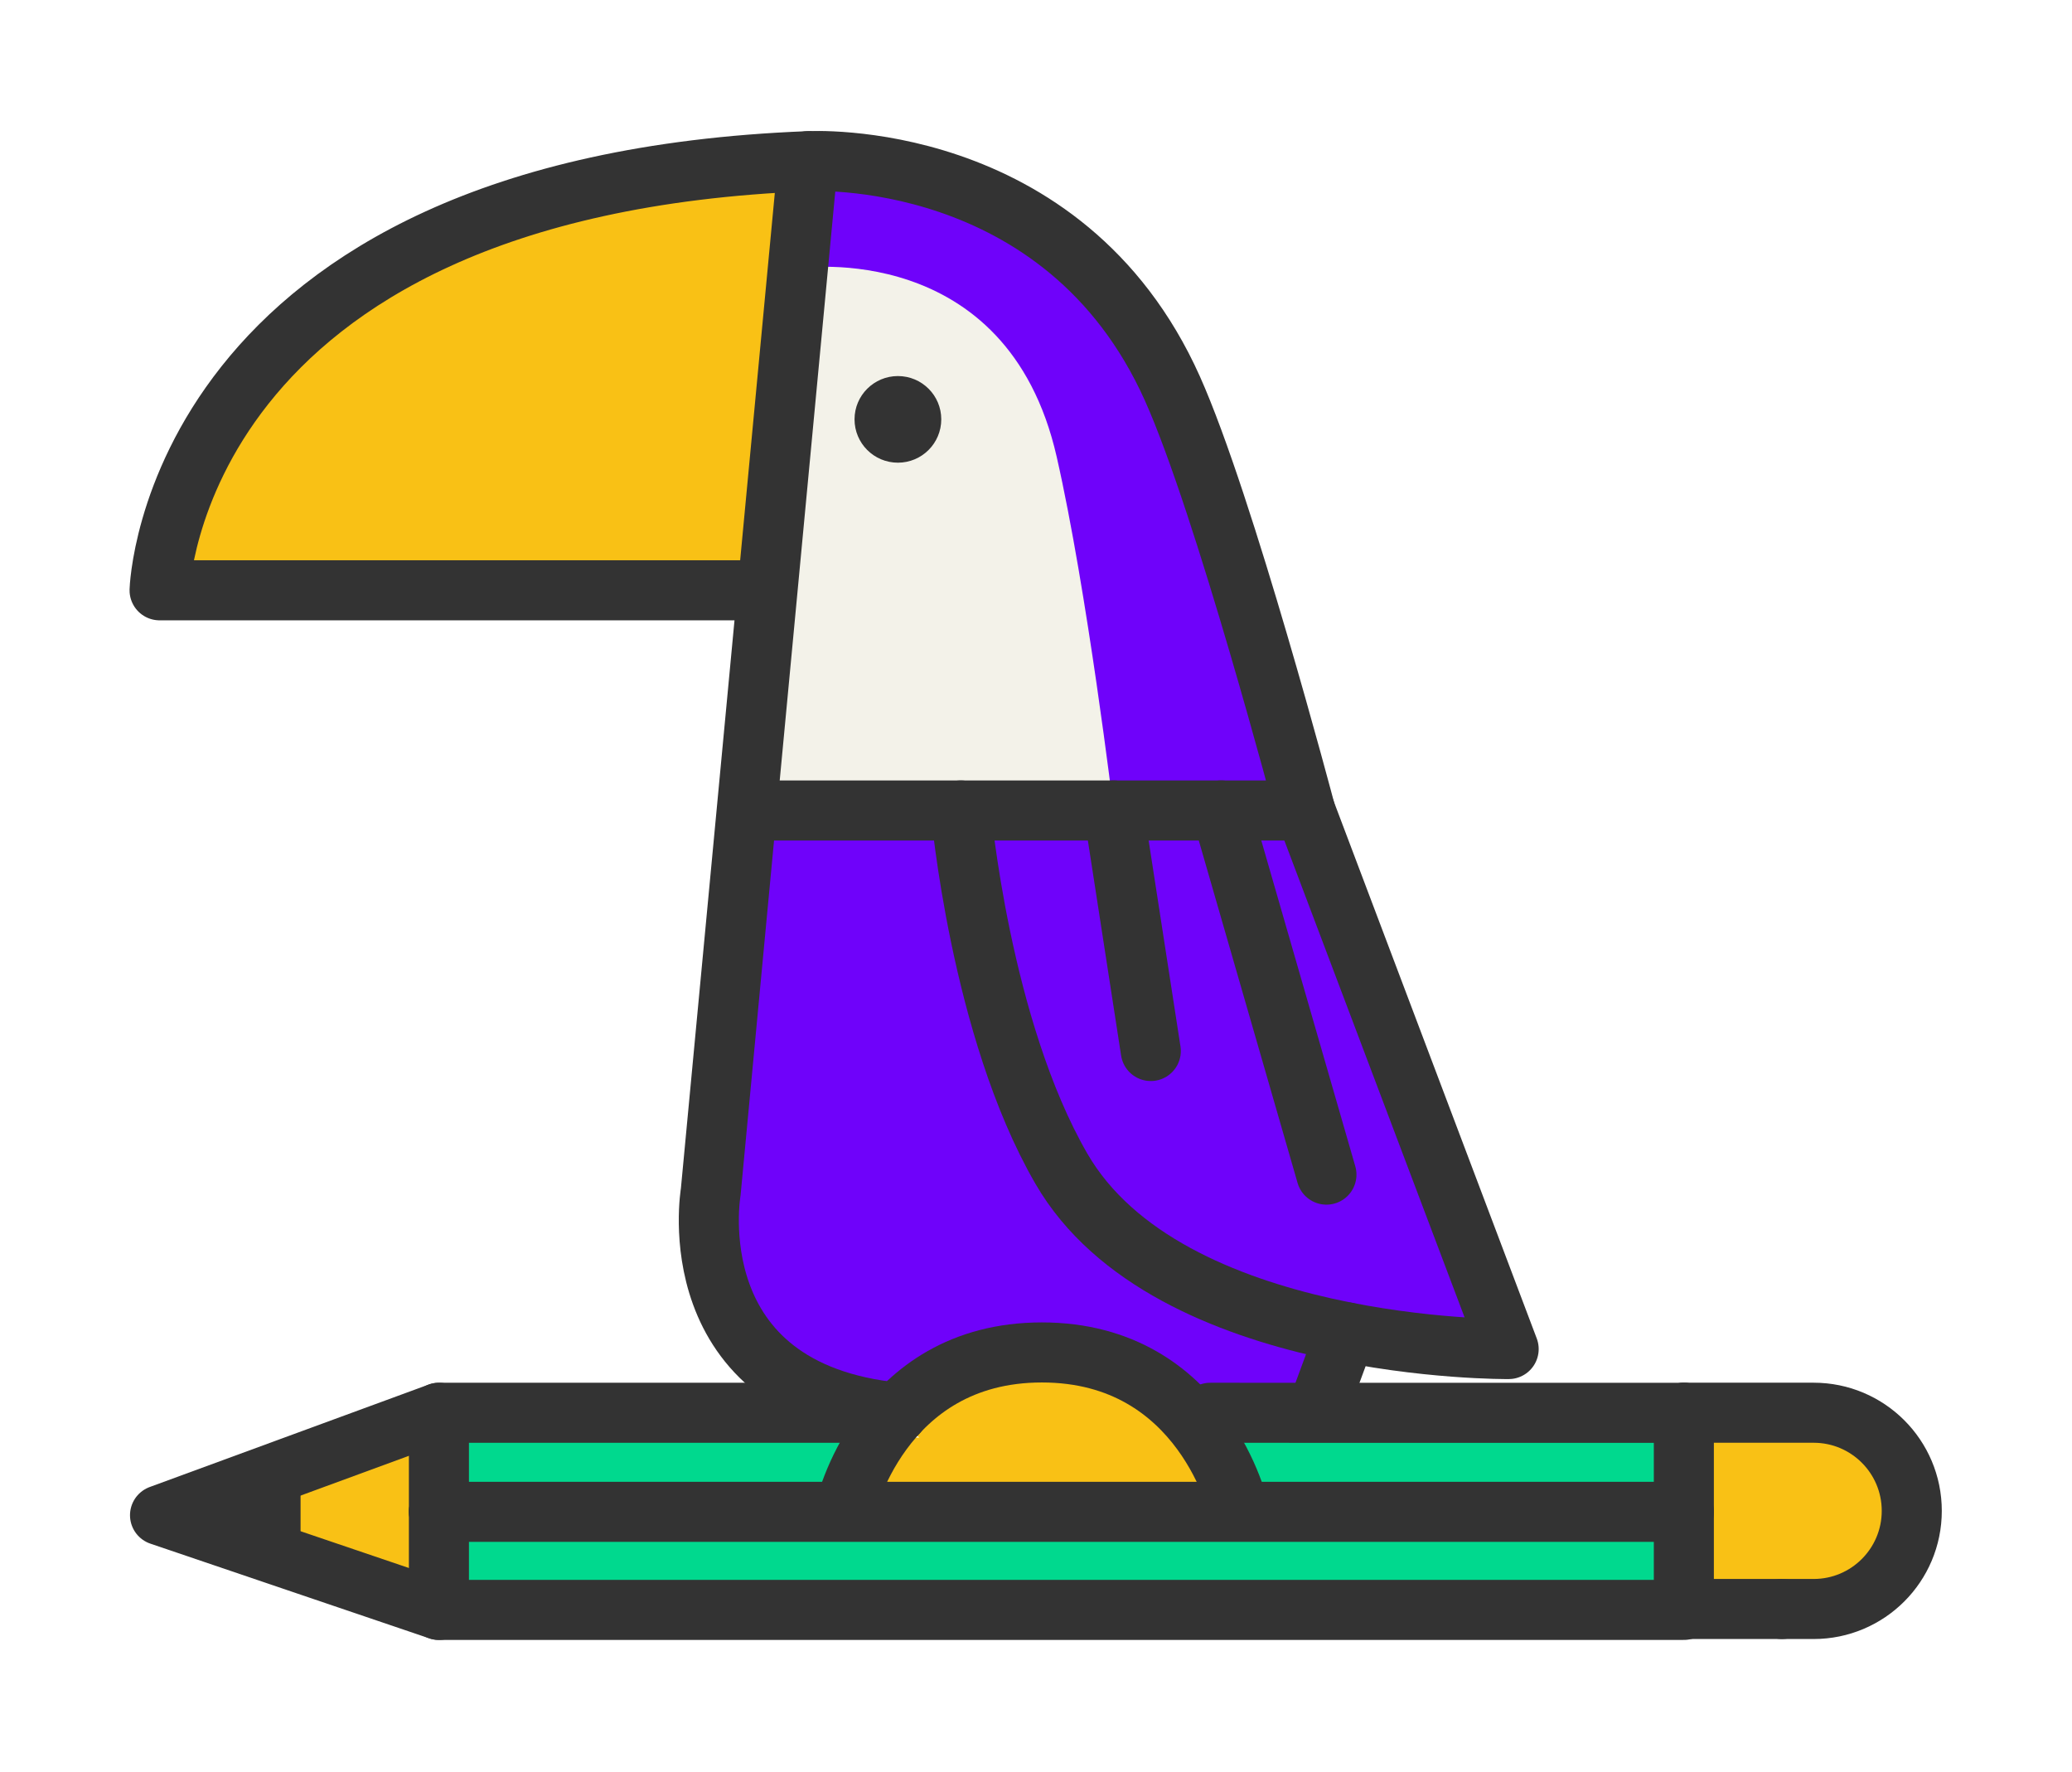 <svg width="276" height="236" viewBox="0 0 276 236" fill="none" xmlns="http://www.w3.org/2000/svg">
<g filter="url(#filter0_d_106_2466)">
<path d="M252.732 190.102C249.756 187.126 245.795 185.487 241.584 185.487H224.296H179.231L181.06 180.527C191.135 182.308 199.219 182.396 200.751 182.396C200.879 182.396 200.96 182.396 200.994 182.396C201.878 182.389 202.701 181.951 203.194 181.222C203.693 180.493 203.801 179.568 203.491 178.745L176.431 107.134C175.641 104.158 165.445 65.848 158.636 50.658C150.754 33.059 137.264 25.319 127.338 21.931C116.629 18.274 107.836 18.76 107.525 18.78C82.773 19.745 49.322 25.886 30.515 49.619C19.097 64.033 18.571 77.968 18.558 78.555C18.537 79.284 18.814 79.993 19.32 80.512C19.826 81.038 20.528 81.329 21.257 81.329H99.272L91.998 158.453C91.789 159.783 90.297 171.019 97.207 180.068C98.813 182.173 100.743 183.975 102.97 185.487H58.473C58.412 185.487 58.351 185.5 58.291 185.507C58.196 185.507 58.095 185.52 58.001 185.534C57.906 185.554 57.812 185.581 57.717 185.608C57.656 185.628 57.596 185.635 57.542 185.655L20.393 199.3C19.32 199.692 18.611 200.724 18.625 201.864C18.638 203.012 19.374 204.017 20.454 204.388L57.602 217.001C57.67 217.021 57.737 217.034 57.805 217.055C57.859 217.068 57.913 217.088 57.974 217.095C58.142 217.129 58.304 217.149 58.466 217.149C58.466 217.149 58.466 217.149 58.473 217.149H224.296C224.559 217.149 224.808 217.102 225.045 217.028H241.584C250.276 217.028 257.355 209.955 257.355 201.257C257.355 197.046 255.715 193.085 252.732 190.109V190.102Z" fill="#F9C115"/>
<path d="M252.732 190.102C249.756 187.126 245.795 185.487 241.584 185.487H224.296H179.231L181.06 180.527C191.135 182.308 199.219 182.396 200.751 182.396C200.879 182.396 200.96 182.396 200.994 182.396C201.878 182.389 202.701 181.951 203.194 181.222C203.693 180.493 203.801 179.568 203.491 178.745L176.431 107.134C175.641 104.158 165.445 65.848 158.636 50.658C150.754 33.059 137.264 25.319 127.338 21.931C116.629 18.274 107.836 18.76 107.525 18.78C82.773 19.745 49.322 25.886 30.515 49.619C19.097 64.033 18.571 77.968 18.558 78.555C18.537 79.284 18.814 79.993 19.32 80.512C19.826 81.038 20.528 81.329 21.257 81.329H99.272L91.998 158.453C91.789 159.783 90.297 171.019 97.207 180.068C98.813 182.173 100.743 183.975 102.97 185.487H58.473C58.412 185.487 58.351 185.5 58.291 185.507C58.196 185.507 58.095 185.52 58.001 185.534C57.906 185.554 57.812 185.581 57.717 185.608C57.656 185.628 57.596 185.635 57.542 185.655L20.393 199.3C19.32 199.692 18.611 200.724 18.625 201.864C18.638 203.012 19.374 204.017 20.454 204.388L57.602 217.001C57.67 217.021 57.737 217.034 57.805 217.055C57.859 217.068 57.913 217.088 57.974 217.095C58.142 217.129 58.304 217.149 58.466 217.149C58.466 217.149 58.466 217.149 58.473 217.149H224.296C224.559 217.149 224.808 217.102 225.045 217.028H241.584C250.276 217.028 257.355 209.955 257.355 201.257C257.355 197.046 255.715 193.085 252.732 190.109V190.102Z" stroke="white" stroke-width="11.99" stroke-miterlimit="10"/>
</g>
<path d="M97.552 129.693C97.552 129.693 93.266 145.2 94.67 158.798C96.074 172.395 97.916 181.323 107.012 184.758C116.109 188.193 123.491 184.758 123.491 184.758C123.491 184.758 121.966 179.218 138.783 180.149C155.599 181.08 157.057 187.248 157.057 187.248L175.419 187.997L177.362 177.058C177.362 177.058 188.584 179.042 192.741 179.319C196.898 179.596 200.954 179.704 200.954 179.704L173.509 106.716C173.509 106.716 162.759 58.318 152.387 44.734C142.015 31.149 130.597 25.164 121.683 23.092C112.762 21.021 106.506 21.452 106.506 21.452L97.545 129.693H97.552Z" fill="#6F02FA"/>
<path d="M148.338 107.957C148.338 107.957 144.822 78.697 140.753 60.834C134.12 31.723 106.513 35.718 106.513 35.718L100.561 104.832L148.338 107.957Z" fill="#F3F2E9"/>
<path d="M58.466 190.696L57.596 217.001L224.296 214.443V190.696L157.064 187.241L165.074 201.25H112.505L119.605 188.193L58.466 190.696Z" fill="#00D98E"/>
<path d="M100.177 78.63H21.257C21.257 78.63 22.802 24.786 107.633 21.473C107.633 21.473 141.678 19.401 156.173 51.759C163.096 67.212 173.853 107.957 173.853 107.957H100.642" stroke="#333333" stroke-width="8" stroke-linecap="round" stroke-linejoin="round"/>
<path d="M107.626 21.473L94.67 158.791C94.67 158.791 90.122 185.311 119.604 188.179" stroke="#333333" stroke-width="8" stroke-linecap="round" stroke-linejoin="round"/>
<path d="M113.828 55.855C113.828 59.047 116.413 61.631 119.605 61.631C122.796 61.631 125.381 59.047 125.381 55.855C125.381 52.663 122.79 50.092 119.605 50.092C116.419 50.092 113.828 52.67 113.828 55.855Z" fill="#333333"/>
<path d="M173.846 107.957L200.96 179.697C200.96 179.697 155.545 180.142 141.381 155.673C130.557 136.974 127.986 107.957 127.986 107.957" stroke="#333333" stroke-width="8" stroke-linecap="round" stroke-linejoin="round"/>
<path d="M179.312 177.457L175.425 187.991" stroke="#333333" stroke-width="8" stroke-linecap="round" stroke-linejoin="round"/>
<path d="M112.505 201.251C112.505 201.251 117.128 180.149 138.783 180.149C160.438 180.149 165.074 201.251 165.074 201.251" stroke="#333333" stroke-width="8" stroke-linecap="round" stroke-linejoin="round"/>
<path d="M148.338 107.957L153.291 139.997" stroke="#333333" stroke-width="8" stroke-linecap="round" stroke-linejoin="round"/>
<path d="M162.692 107.957L176.687 156.463" stroke="#333333" stroke-width="8" stroke-linecap="round" stroke-linejoin="round"/>
<path d="M58.466 201.379V214.443H224.296" stroke="#333333" stroke-width="8" stroke-linecap="round" stroke-linejoin="round"/>
<path d="M161.207 188.187L224.296 188.193" stroke="#333333" stroke-width="8" stroke-linecap="round" stroke-linejoin="round"/>
<path d="M58.466 201.258V188.187H116.109" stroke="#333333" stroke-width="8" stroke-linecap="round" stroke-linejoin="round"/>
<path d="M58.466 214.444L21.317 201.831L58.466 188.187" stroke="#333333" stroke-width="8" stroke-linecap="round" stroke-linejoin="round"/>
<path d="M224.296 214.322H237.36" stroke="#333333" stroke-width="8" stroke-linecap="round" stroke-linejoin="round"/>
<path d="M237.36 214.322H241.584C248.805 214.322 254.656 208.471 254.656 201.251C254.656 194.03 248.805 188.18 241.584 188.18H224.302" stroke="#333333" stroke-width="8" stroke-linecap="round" stroke-linejoin="round"/>
<path d="M40.037 195.299V208.37L21.317 201.831L40.037 195.299Z" fill="#333333"/>
<path d="M224.296 201.379H58.466" stroke="#333333" stroke-width="8" stroke-linecap="round" stroke-linejoin="round"/>
<path d="M224.296 188.193V214.322" stroke="#333333" stroke-width="8" stroke-linecap="round" stroke-linejoin="round"/>
<defs>
<filter id="filter0_d_106_2466" x="2.561" y="2.753" width="270.788" height="230.392" filterUnits="userSpaceOnUse" color-interpolation-filters="sRGB">
<feFlood flood-opacity="0" result="BackgroundImageFix"/>
<feColorMatrix in="SourceAlpha" type="matrix" values="0 0 0 0 0 0 0 0 0 0 0 0 0 0 0 0 0 0 127 0" result="hardAlpha"/>
<feOffset/>
<feGaussianBlur stdDeviation="5"/>
<feColorMatrix type="matrix" values="0 0 0 0 0 0 0 0 0 0 0 0 0 0 0 0 0 0 0.8 0"/>
<feBlend mode="normal" in2="BackgroundImageFix" result="effect1_dropShadow_106_2466"/>
<feBlend mode="normal" in="SourceGraphic" in2="effect1_dropShadow_106_2466" result="shape"/>
</filter>
</defs>
</svg>
